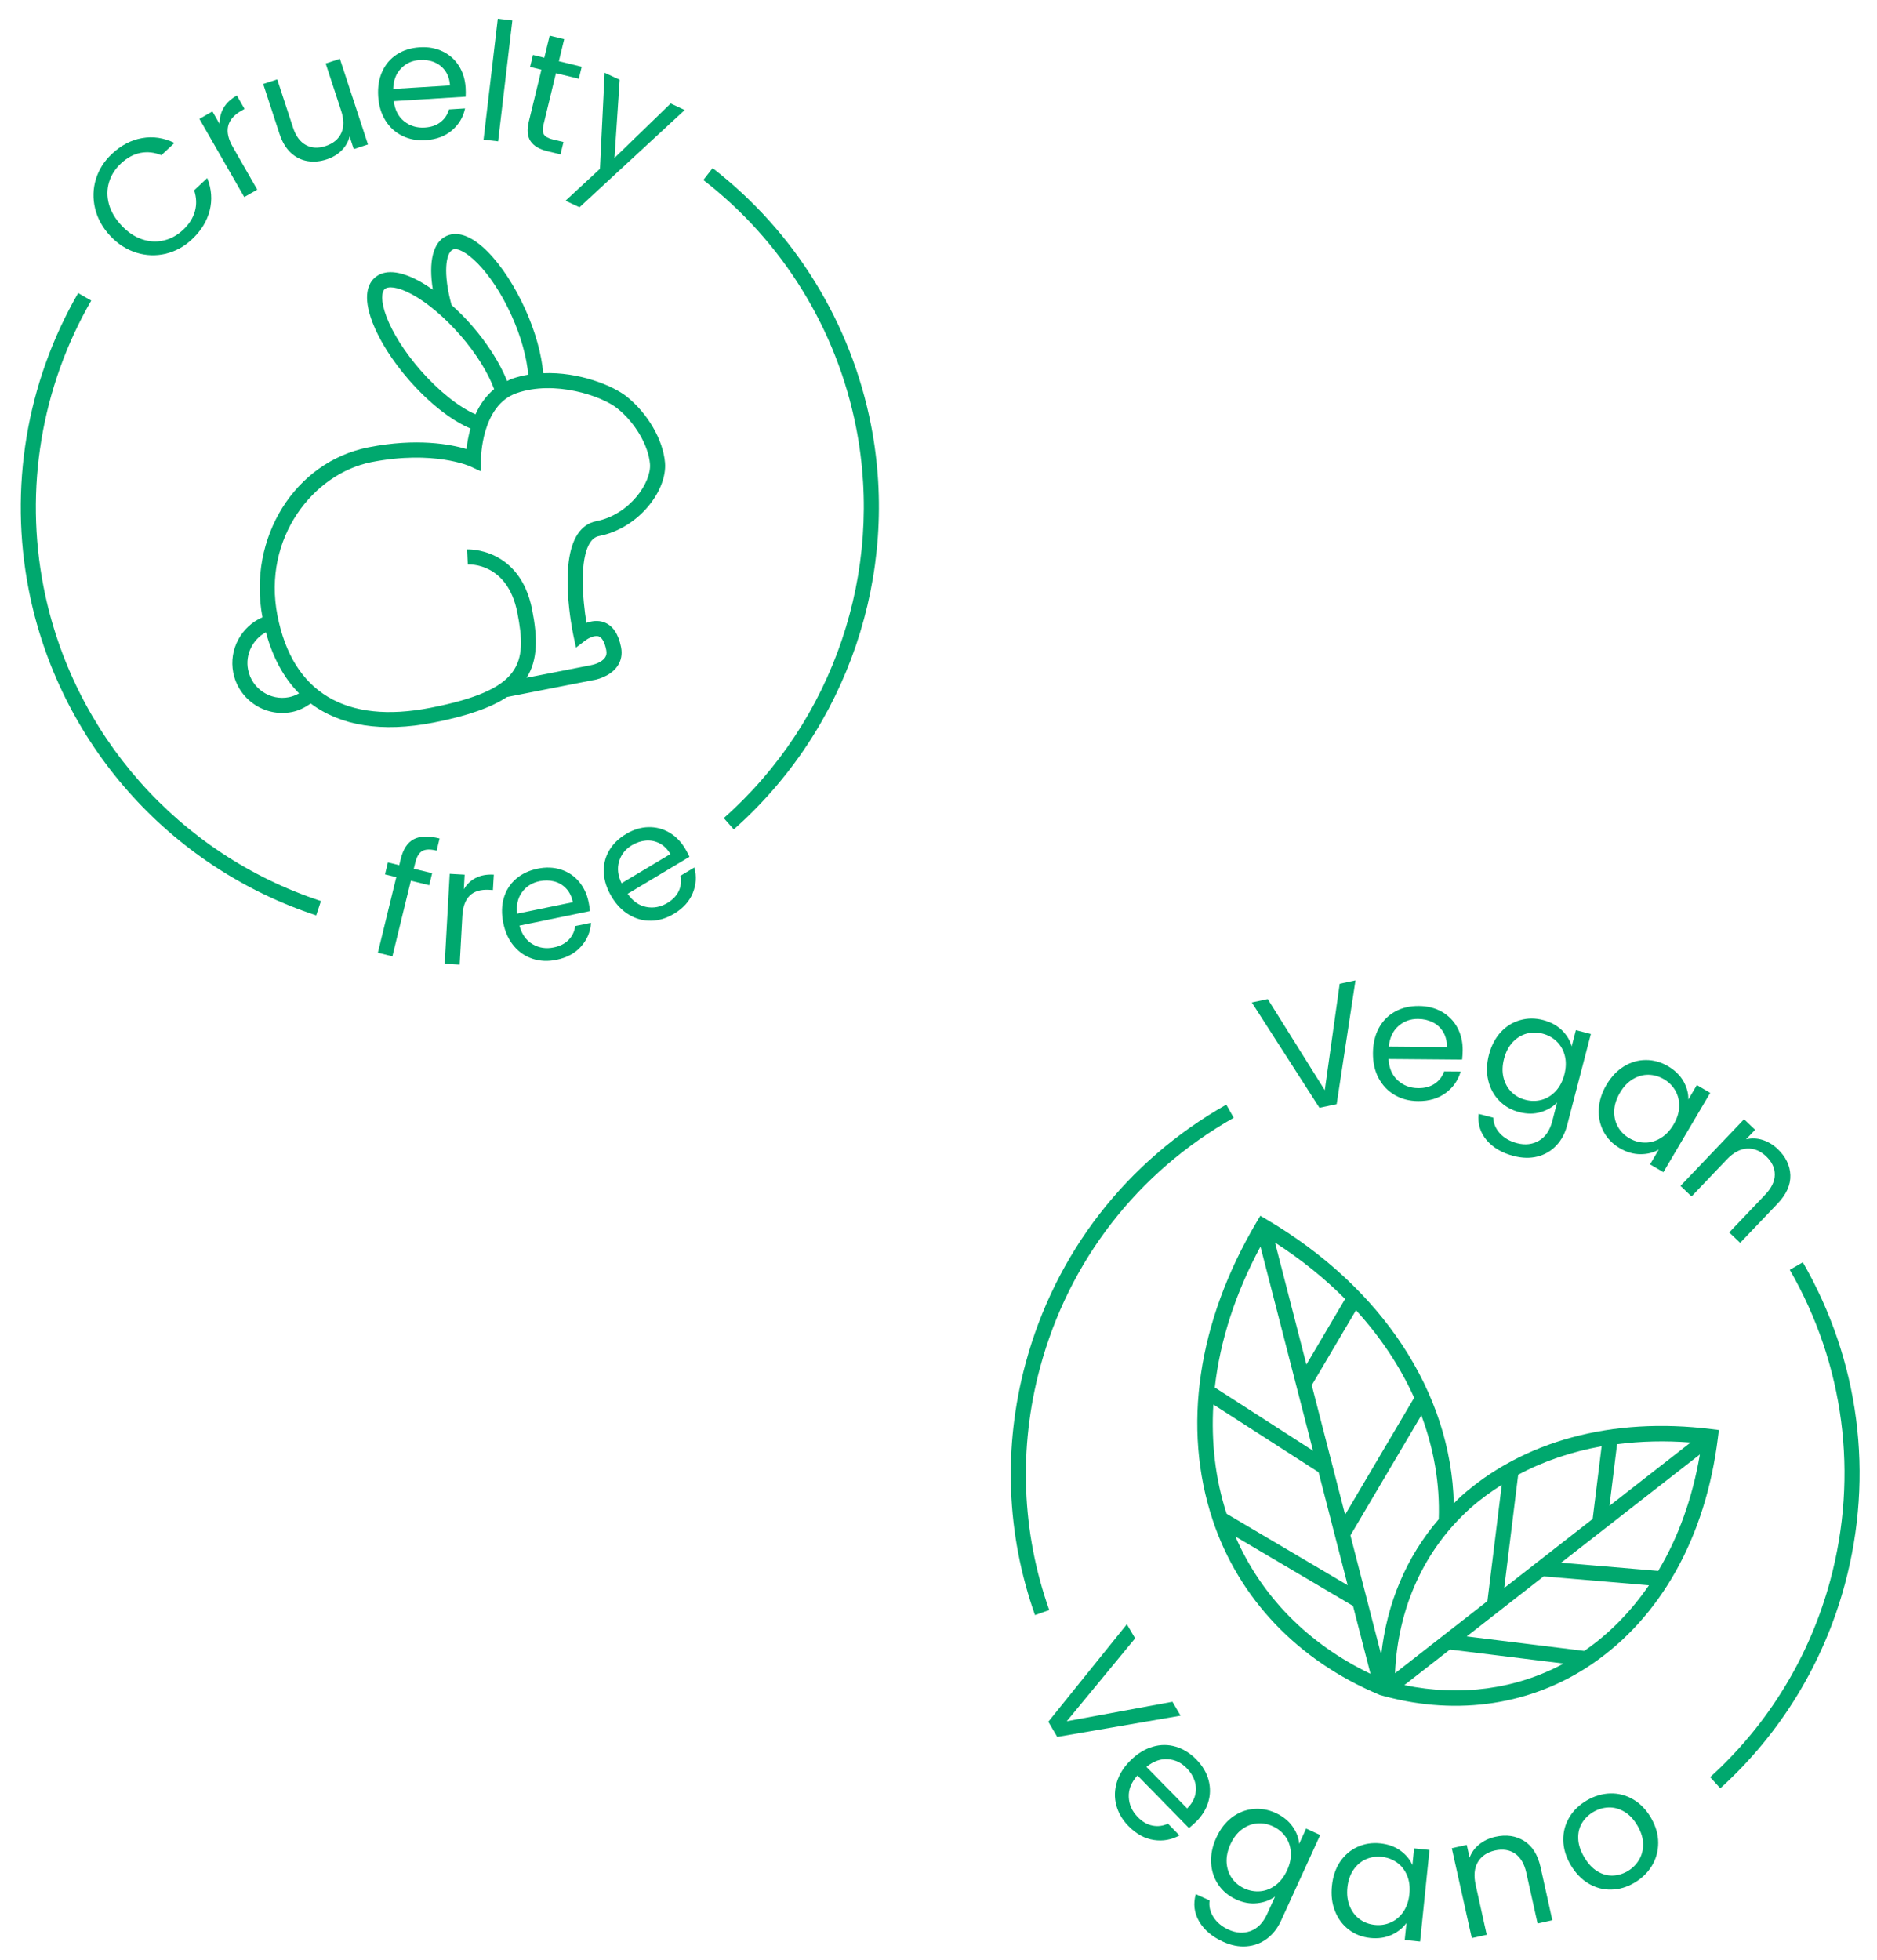 <?xml version="1.0" encoding="UTF-8" standalone="no"?>
<!DOCTYPE svg PUBLIC "-//W3C//DTD SVG 1.1//EN" "http://www.w3.org/Graphics/SVG/1.1/DTD/svg11.dtd">
<svg width="100%" height="100%" viewBox="0 0 342 357" version="1.1" xmlns="http://www.w3.org/2000/svg" xmlns:xlink="http://www.w3.org/1999/xlink" xml:space="preserve" xmlns:serif="http://www.serif.com/" style="fill-rule:evenodd;clip-rule:evenodd;stroke-linejoin:round;stroke-miterlimit:2;">
    <g transform="matrix(1,0,0,1,7.944,113.189)">
        <path d="M0,-6.236C-3.507,-24.128 -0.424,-42.662 8.678,-58.43L6.295,-59.802C-3.139,-43.462 -6.335,-24.25 -2.7,-5.707C2.734,22.019 22.805,44.731 49.675,53.566L50.535,50.952C24.608,42.43 5.243,20.515 0,-6.236" style="fill:rgb(0,168,110);fill-rule:nonzero;"/>
    </g>
    <g transform="matrix(1,0,0,1,129.837,151.09)">
        <path d="M0,-120.47L-1.681,-118.295C12.758,-107.125 22.644,-91.094 26.16,-73.156C31.29,-46.983 22.049,-19.743 2.04,-2.064L3.862,0C24.598,-18.323 34.177,-46.559 28.86,-73.685C25.216,-92.278 14.966,-108.893 0,-120.47" style="fill:rgb(0,168,110);fill-rule:nonzero;"/>
    </g>
    <g transform="matrix(1,0,0,1,24.826,25.429)">
        <path d="M0,20.595C1.778,21.148 3.559,21.216 5.335,20.802C7.119,20.379 8.716,19.51 10.132,18.189C11.798,16.634 12.881,14.879 13.381,12.925C13.873,10.978 13.725,9.001 12.936,7.008L10.548,9.239C10.98,10.551 11.031,11.826 10.687,13.054C10.35,14.29 9.631,15.423 8.517,16.458C7.449,17.454 6.262,18.1 4.95,18.39C3.644,18.684 2.322,18.603 0.992,18.137C-0.348,17.677 -1.579,16.839 -2.707,15.625C-3.856,14.398 -4.609,13.104 -4.986,11.743C-5.352,10.379 -5.349,9.057 -4.961,7.771C-4.577,6.481 -3.851,5.341 -2.79,4.351C-1.676,3.31 -0.493,2.668 0.767,2.422C2.025,2.177 3.296,2.318 4.575,2.841L6.964,0.616C5.021,-0.333 3.049,-0.621 1.057,-0.265C-0.93,0.081 -2.76,1.038 -4.427,2.594C-5.838,3.917 -6.816,5.454 -7.356,7.211C-7.886,8.963 -7.933,10.75 -7.495,12.573C-7.053,14.386 -6.137,16.043 -4.751,17.53C-3.36,19.02 -1.772,20.034 0,20.595" style="fill:rgb(0,168,110);fill-rule:nonzero;"/>
    </g>
    <g transform="matrix(1,0,0,1,43.93,33.092)">
        <path d="M0,-12.886L0.626,-13.245L-0.777,-15.692C-1.889,-15.052 -2.695,-14.294 -3.209,-13.396C-3.718,-12.506 -3.957,-11.529 -3.901,-10.475L-5.23,-12.792L-7.596,-11.429L0.577,2.806L2.94,1.454L-1.498,-6.298C-3.15,-9.17 -2.653,-11.366 0,-12.886" style="fill:rgb(0,168,110);fill-rule:nonzero;"/>
    </g>
    <g transform="matrix(1,0,0,1,52.993,12.415)">
        <path d="M0,15.422C0.89,16.241 1.9,16.744 3.033,16.932C4.165,17.12 5.34,17.014 6.555,16.612C7.619,16.261 8.516,15.718 9.255,14.985C9.988,14.252 10.472,13.404 10.708,12.446L11.462,14.753L14.053,13.904L8.939,-1.698L6.348,-0.849L9.155,7.721C9.695,9.354 9.699,10.726 9.179,11.846C8.666,12.958 7.714,13.74 6.331,14.194C4.982,14.64 3.782,14.574 2.732,14.004C1.685,13.43 0.908,12.38 0.404,10.844L-2.48,2.044L-5.04,2.887L-2.047,12.023C-1.572,13.463 -0.889,14.593 0,15.422" style="fill:rgb(0,168,110);fill-rule:nonzero;"/>
    </g>
    <g transform="matrix(1,0,0,1,81.989,18.579)">
        <path d="M0,-3.008L-10.346,-2.371C-10.301,-3.94 -9.824,-5.188 -8.911,-6.118C-8,-7.057 -6.855,-7.572 -5.478,-7.649C-4.521,-7.713 -3.634,-7.577 -2.823,-7.23C-2.013,-6.89 -1.356,-6.36 -0.851,-5.64C-0.345,-4.924 -0.063,-4.047 0,-3.008M2.849,-2.612C2.754,-4.11 2.348,-5.43 1.629,-6.572C0.907,-7.723 -0.077,-8.597 -1.313,-9.199C-2.548,-9.802 -3.941,-10.063 -5.499,-9.963C-7.093,-9.868 -8.482,-9.437 -9.667,-8.674C-10.85,-7.908 -11.746,-6.864 -12.343,-5.546C-12.943,-4.231 -13.188,-2.722 -13.081,-1.032C-12.978,0.665 -12.536,2.129 -11.762,3.376C-10.986,4.614 -9.963,5.548 -8.691,6.169C-7.427,6.797 -6.014,7.055 -4.455,6.963C-2.503,6.837 -0.901,6.251 0.358,5.175C1.616,4.111 2.41,2.773 2.747,1.175L-0.182,1.358C-0.444,2.295 -0.951,3.057 -1.702,3.657C-2.457,4.253 -3.423,4.586 -4.596,4.66C-6.035,4.748 -7.283,4.369 -8.349,3.527C-9.41,2.681 -10.042,1.448 -10.24,-0.153L2.858,-0.965C2.885,-1.544 2.879,-2.093 2.849,-2.612" style="fill:rgb(0,168,110);fill-rule:nonzero;"/>
    </g>
    <g transform="matrix(-0.993,-0.117,-0.117,0.993,86.858,25.054)">
        <rect x="-3.956" y="-21.934" width="2.673" height="22.172" style="fill:rgb(0,168,110);"/>
    </g>
    <g transform="matrix(1,0,0,1,99.731,7.074)">
        <path d="M0,20.47L2.392,21.049L2.939,18.803L0.982,18.336C0.17,18.137 -0.36,17.833 -0.618,17.439C-0.869,17.037 -0.902,16.446 -0.71,15.672L1.565,6.264L5.731,7.274L6.26,5.093L2.098,4.079L3.066,0.065L0.422,-0.579L-0.553,3.443L-2.625,2.937L-3.152,5.122L-1.083,5.624L-3.367,15.033C-3.741,16.586 -3.639,17.788 -3.065,18.641C-2.497,19.502 -1.471,20.115 0,20.47" style="fill:rgb(0,168,110);fill-rule:nonzero;"/>
    </g>
    <g transform="matrix(1,0,0,1,124.752,30.967)">
        <path d="M0,-10.919L-2.554,-12.112L-12.789,-2.2L-11.841,-16.435L-14.587,-17.711L-15.439,-0.204L-21.718,5.603L-19.162,6.792L0,-10.919Z" style="fill:rgb(0,168,110);fill-rule:nonzero;"/>
    </g>
    <g transform="matrix(1,0,0,1,75.392,168.196)">
        <path d="M0,-9.942L0.279,-11.077C0.536,-12.126 0.951,-12.82 1.537,-13.163C2.127,-13.503 3,-13.527 4.169,-13.24L4.704,-15.455C2.672,-15.952 1.085,-15.9 -0.035,-15.302C-1.16,-14.701 -1.935,-13.507 -2.374,-11.726L-2.649,-10.588L-4.714,-11.096L-5.244,-8.912L-3.185,-8.407L-6.543,5.358L-3.894,6.01L-0.531,-7.757L2.812,-6.943L3.346,-9.131L0,-9.942Z" style="fill:rgb(0,168,110);fill-rule:nonzero;"/>
    </g>
    <g transform="matrix(1,0,0,1,86.681,174.987)">
        <path d="M0,-15.062C-0.92,-14.591 -1.637,-13.901 -2.169,-12.99L-2.02,-15.652L-4.744,-15.804L-5.655,0.587L-2.928,0.742L-2.437,-8.173C-2.253,-11.485 -0.635,-13.054 2.412,-12.89L3.129,-12.848L3.294,-15.657C2.012,-15.728 0.914,-15.53 0,-15.062" style="fill:rgb(0,168,110);fill-rule:nonzero;"/>
    </g>
    <g transform="matrix(1,0,0,1,94.225,166.651)">
        <path d="M0,-0.208C-0.18,-1.761 0.12,-3.068 0.89,-4.125C1.662,-5.178 2.724,-5.847 4.07,-6.129C5.012,-6.316 5.905,-6.306 6.753,-6.086C7.61,-5.863 8.334,-5.431 8.934,-4.789C9.541,-4.148 9.943,-3.317 10.152,-2.302L0,-0.208ZM7.976,-8.247C6.672,-8.667 5.245,-8.723 3.721,-8.41C2.162,-8.085 0.844,-7.463 -0.217,-6.542C-1.282,-5.618 -2.02,-4.463 -2.43,-3.075C-2.833,-1.686 -2.865,-0.162 -2.521,1.504C-2.181,3.164 -1.542,4.559 -0.589,5.683C0.35,6.8 1.494,7.576 2.843,8.016C4.186,8.448 5.622,8.515 7.148,8.199C9.066,7.808 10.572,6.994 11.658,5.755C12.753,4.518 13.354,3.085 13.466,1.454L10.585,2.046C10.462,3.003 10.067,3.84 9.408,4.536C8.739,5.234 7.837,5.703 6.679,5.937C5.276,6.23 3.984,6.031 2.813,5.347C1.643,4.663 0.844,3.535 0.419,1.969L13.27,-0.682C13.21,-1.258 13.132,-1.802 13.023,-2.313C12.723,-3.782 12.129,-5.034 11.259,-6.062C10.381,-7.097 9.288,-7.826 7.976,-8.247" style="fill:rgb(0,168,110);fill-rule:nonzero;"/>
    </g>
    <g transform="matrix(1,0,0,1,113.253,157.503)">
        <path d="M0,3.394C-0.676,1.988 -0.832,0.657 -0.448,-0.595C-0.075,-1.85 0.709,-2.828 1.894,-3.537C2.72,-4.029 3.566,-4.306 4.442,-4.379C5.321,-4.448 6.147,-4.281 6.928,-3.874C7.706,-3.472 8.363,-2.817 8.897,-1.923L0,3.394ZM10.44,4.773C10.043,5.651 9.345,6.39 8.334,6.998C7.098,7.73 5.818,7.977 4.482,7.71C3.15,7.448 2.025,6.648 1.113,5.315L12.373,-1.424C12.125,-1.952 11.868,-2.439 11.602,-2.89C10.839,-4.169 9.866,-5.157 8.699,-5.844C7.535,-6.528 6.261,-6.857 4.883,-6.825C3.505,-6.793 2.15,-6.377 0.817,-5.577C-0.561,-4.755 -1.595,-3.732 -2.295,-2.513C-2.995,-1.289 -3.312,0.041 -3.234,1.49C-3.164,2.933 -2.689,4.387 -1.821,5.842C-0.944,7.302 0.117,8.399 1.382,9.149C2.644,9.895 3.975,10.251 5.389,10.22C6.808,10.196 8.181,9.778 9.52,8.977C11.201,7.974 12.352,6.711 12.973,5.186C13.6,3.658 13.691,2.105 13.26,0.525L10.74,2.031C10.938,2.984 10.833,3.898 10.44,4.773" style="fill:rgb(0,168,110);fill-rule:nonzero;"/>
    </g>
    <g transform="matrix(1,0,0,1,118.43,89.925)">
        <path d="M0,-5.413C0.281,-2.041 -3.698,3.825 -9.774,5.017C-11.18,5.292 -12.33,6.089 -13.187,7.384C-16.615,12.559 -14.222,24.572 -13.937,25.925L-13.483,28.046L-11.754,26.733C-11.382,26.449 -10.124,25.714 -9.304,26.023C-8.71,26.248 -8.238,27.129 -7.969,28.501C-7.86,29.058 -7.931,29.493 -8.195,29.874C-8.807,30.757 -10.233,31.17 -10.853,31.267L-22.484,33.546C-20.42,30.309 -20.468,26.25 -21.466,21.158C-23.71,9.712 -33.251,10.151 -33.349,10.158L-33.182,12.903C-32.888,12.884 -25.952,12.575 -24.166,21.687C-22.341,30.999 -23.302,35.741 -39.948,39.004C-55.469,42.045 -65.127,36.239 -67.877,22.211C-70.654,8.043 -61.264,-3.681 -50.75,-5.742C-39.421,-7.962 -32.817,-4.997 -32.753,-4.968L-30.784,-4.06L-30.795,-6.22C-30.796,-6.319 -30.769,-16.055 -24.309,-18.308C-17.388,-20.711 -8.829,-17.826 -5.961,-15.539C-2.736,-12.969 -0.285,-8.806 0,-5.413M-65.776,37.082C-69.214,37.756 -72.557,35.508 -73.231,32.07C-73.776,29.292 -72.386,26.543 -69.981,25.256C-68.735,29.869 -66.702,33.594 -63.939,36.385C-64.514,36.702 -65.124,36.954 -65.776,37.082M-41.838,-22.51C-44.676,-25.767 -46.869,-29.217 -48.011,-32.225C-49.133,-35.179 -48.875,-36.794 -48.313,-37.285C-47.759,-37.764 -46.117,-37.808 -43.345,-36.294C-40.52,-34.753 -37.403,-32.11 -34.562,-28.857C-31.683,-25.556 -29.506,-22.045 -28.396,-19.043C-29.938,-17.757 -31.037,-16.142 -31.787,-14.456C-34.794,-15.746 -38.528,-18.718 -41.838,-22.51M-35.917,-44.454C-34.23,-45.183 -29.061,-40.969 -25.199,-32.394C-23.493,-28.601 -22.45,-24.794 -22.185,-21.676C-23.203,-21.5 -24.216,-21.253 -25.214,-20.902C-25.513,-20.798 -25.749,-20.635 -26.026,-20.511C-27.307,-23.706 -29.562,-27.308 -32.489,-30.663C-33.671,-32.019 -34.912,-33.241 -36.161,-34.375C-37.738,-40.135 -37.221,-43.865 -35.917,-44.454M-4.249,-17.689C-6.726,-19.663 -12.928,-22.216 -19.454,-21.942C-19.753,-25.364 -20.872,-29.476 -22.694,-33.524C-26.394,-41.747 -32.562,-48.959 -37.046,-46.959C-39.532,-45.841 -40.39,-42.259 -39.565,-37.157C-40.399,-37.744 -41.224,-38.268 -42.03,-38.708C-46.521,-41.158 -48.908,-40.416 -50.121,-39.357C-51.336,-38.302 -52.399,-36.037 -50.582,-31.248C-49.328,-27.946 -46.959,-24.199 -43.91,-20.702C-40.247,-16.507 -36.166,-13.304 -32.713,-11.866C-33.104,-10.455 -33.328,-9.13 -33.433,-8.124C-36.315,-8.983 -42.465,-10.169 -51.279,-8.442C-64.702,-5.811 -73.332,8.053 -70.609,22.524C-74.458,24.197 -76.76,28.37 -75.931,32.6C-74.966,37.526 -70.173,40.748 -65.247,39.782C-63.989,39.536 -62.849,38.957 -61.809,38.227C-56.388,42.307 -48.818,43.546 -39.419,41.704C-33.256,40.496 -28.953,38.972 -26.054,37.05L-10.374,33.973C-10.083,33.958 -7.335,33.445 -5.946,31.455C-5.25,30.462 -5.017,29.257 -5.269,27.972C-5.742,25.558 -6.775,24.036 -8.34,23.448C-9.495,23.014 -10.647,23.211 -11.578,23.546C-12.255,19.358 -12.919,11.959 -10.894,8.902C-10.445,8.226 -9.922,7.849 -9.245,7.716C-1.985,6.294 3.16,-0.632 2.739,-5.643C2.392,-9.797 -0.416,-14.637 -4.249,-17.689" style="fill:rgb(0,168,110);fill-rule:nonzero;"/>
    </g>
    <g transform="matrix(1,0,0,1,243.545,179.256)">
        <path d="M0,21.887L3.433,-0.665L0.556,-0.05L-2.165,19.344L-12.557,2.743L-15.458,3.363L-3.136,22.552L0,21.887Z" style="fill:rgb(0,168,110);fill-rule:nonzero;"/>
    </g>
    <g transform="matrix(1,0,0,1,254.777,196.91)">
        <path d="M0,-9.975C0.992,-10.868 2.196,-11.313 3.607,-11.293C4.585,-11.291 5.474,-11.08 6.279,-10.685C7.082,-10.274 7.717,-9.685 8.18,-8.915C8.643,-8.144 8.869,-7.237 8.861,-6.17L-1.733,-6.257C-1.574,-7.848 -0.996,-9.09 0,-9.975M-3.586,-0.505C-2.876,0.815 -1.901,1.84 -0.659,2.566C0.594,3.295 2.015,3.664 3.606,3.674C5.61,3.691 7.283,3.193 8.638,2.197C9.994,1.2 10.902,-0.107 11.366,-1.714L8.362,-1.739C8.03,-0.802 7.458,-0.054 6.651,0.501C5.834,1.053 4.828,1.329 3.627,1.314C2.154,1.305 0.909,0.829 -0.117,-0.113C-1.133,-1.047 -1.691,-2.337 -1.778,-3.993L11.625,-3.882C11.694,-4.472 11.731,-5.042 11.732,-5.565C11.75,-7.097 11.424,-8.469 10.775,-9.692C10.118,-10.912 9.183,-11.876 7.964,-12.584C6.742,-13.277 5.342,-13.64 3.745,-13.652C2.117,-13.666 0.667,-13.327 -0.592,-12.629C-1.849,-11.936 -2.835,-10.939 -3.541,-9.642C-4.243,-8.342 -4.604,-6.821 -4.617,-5.089C-4.632,-3.352 -4.291,-1.823 -3.586,-0.505" style="fill:rgb(0,168,110);fill-rule:nonzero;"/>
    </g>
    <g transform="matrix(1,0,0,1,275.62,206.611)">
        <path d="M0,-16.758C0.732,-17.532 1.572,-18.053 2.526,-18.317C3.475,-18.574 4.455,-18.57 5.462,-18.312C6.473,-18.049 7.337,-17.568 8.047,-16.866C8.762,-16.16 9.248,-15.294 9.507,-14.257C9.759,-13.216 9.733,-12.088 9.415,-10.869C9.097,-9.64 8.576,-8.635 7.838,-7.839C7.105,-7.054 6.26,-6.528 5.295,-6.26C4.329,-5.992 3.343,-5.99 2.337,-6.254C1.33,-6.511 0.472,-6.993 -0.232,-7.693C-0.936,-8.394 -1.412,-9.265 -1.671,-10.312C-1.929,-11.355 -1.895,-12.504 -1.571,-13.744C-1.253,-14.974 -0.731,-15.973 0,-16.758M-2.461,-6.11C-1.469,-5.088 -0.258,-4.39 1.188,-4.018C2.586,-3.654 3.896,-3.651 5.11,-4.016C6.317,-4.377 7.313,-4.957 8.09,-5.767L7.21,-2.362C6.771,-0.676 5.967,0.497 4.782,1.189C3.603,1.87 2.274,2.026 0.795,1.641C-0.511,1.298 -1.545,0.708 -2.32,-0.138C-3.094,-0.98 -3.499,-1.936 -3.537,-3.001L-6.207,-3.691C-6.398,-1.888 -5.919,-0.296 -4.756,1.076C-3.595,2.454 -1.945,3.426 0.187,3.974C1.747,4.38 3.201,4.407 4.544,4.069C5.889,3.715 7.027,3.048 7.956,2.057C8.891,1.067 9.55,-0.168 9.93,-1.658L14.242,-18.248L11.518,-18.952L10.747,-15.993C10.472,-17.052 9.887,-18.022 8.994,-18.913C8.093,-19.794 6.945,-20.428 5.537,-20.793C4.096,-21.165 2.702,-21.16 1.344,-20.769C-0.013,-20.388 -1.188,-19.652 -2.186,-18.576C-3.18,-17.489 -3.896,-16.125 -4.328,-14.466C-4.754,-12.823 -4.795,-11.272 -4.458,-9.819C-4.121,-8.36 -3.453,-7.121 -2.461,-6.11" style="fill:rgb(0,168,110);fill-rule:nonzero;"/>
    </g>
    <g transform="matrix(1,0,0,1,295.169,207.577)">
        <path d="M0,-8.521C0.642,-9.615 1.422,-10.434 2.34,-10.986C3.254,-11.532 4.206,-11.8 5.197,-11.788C6.181,-11.771 7.122,-11.499 8.024,-10.968C8.919,-10.435 9.612,-9.734 10.104,-8.869C10.593,-7.993 10.823,-7.025 10.783,-5.96C10.748,-4.89 10.403,-3.815 9.762,-2.722C9.116,-1.63 8.334,-0.812 7.413,-0.25C6.49,0.307 5.531,0.583 4.53,0.563C3.526,0.558 2.579,0.289 1.681,-0.24C0.785,-0.769 0.097,-1.467 -0.388,-2.336C-0.87,-3.199 -1.09,-4.176 -1.048,-5.25C-1.007,-6.325 -0.656,-7.415 0,-8.521M-2.983,-1.431C-2.318,-0.19 -1.349,0.811 -0.062,1.575C1.182,2.306 2.444,2.675 3.707,2.68C4.975,2.684 6.094,2.407 7.067,1.836L5.48,4.531L7.907,5.957L16.439,-8.484L14.009,-9.917L12.456,-7.281C12.486,-8.376 12.197,-9.47 11.587,-10.57C10.975,-11.659 10.037,-12.581 8.781,-13.333C7.497,-14.091 6.148,-14.474 4.741,-14.473C3.33,-14.478 1.997,-14.096 0.74,-13.332C-0.511,-12.566 -1.577,-11.45 -2.454,-9.972C-3.314,-8.512 -3.783,-7.038 -3.863,-5.546C-3.94,-4.047 -3.643,-2.676 -2.983,-1.431" style="fill:rgb(0,168,110);fill-rule:nonzero;"/>
    </g>
    <g transform="matrix(1,0,0,1,308.211,212.342)">
        <path d="M0,5.612L6.4,-1.101C7.614,-2.376 8.846,-3.04 10.107,-3.106C11.37,-3.17 12.538,-2.696 13.598,-1.687C14.651,-0.686 15.166,0.426 15.163,1.645C15.153,2.862 14.568,4.083 13.417,5.288L6.866,12.167L8.856,14.064L15.681,6.911C17.291,5.226 18.059,3.496 17.998,1.731C17.932,-0.036 17.163,-1.621 15.687,-3.033C14.86,-3.814 13.939,-4.369 12.931,-4.686C11.921,-4.998 10.917,-5.035 9.929,-4.794L11.576,-6.533L9.563,-8.452L-2.017,3.691L0,5.612Z" style="fill:rgb(0,168,110);fill-rule:nonzero;"/>
    </g>
    <g transform="matrix(1,0,0,1,205.32,316.41)">
        <path d="M0,-20.525L-14.309,-2.768L-12.684,0L9.791,-3.872L8.301,-6.403L-10.952,-2.856L1.508,-17.961L0,-20.525Z" style="fill:rgb(0,168,110);fill-rule:nonzero;"/>
    </g>
    <g transform="matrix(1,0,0,1,212.745,332.743)">
        <path d="M0,-12.277C1.331,-12.199 2.494,-11.654 3.475,-10.648C4.165,-9.95 4.645,-9.172 4.927,-8.32C5.203,-7.464 5.235,-6.6 5.017,-5.73C4.8,-4.859 4.315,-4.05 3.557,-3.31L-3.857,-10.875C-2.622,-11.887 -1.337,-12.357 0,-12.277M0.063,-0.534C-0.836,-0.111 -1.768,0.015 -2.733,-0.173C-3.701,-0.356 -4.608,-0.876 -5.444,-1.736C-6.475,-2.787 -7.018,-4.003 -7.073,-5.384C-7.132,-6.778 -6.609,-8.081 -5.494,-9.312L3.887,0.269C4.349,-0.111 4.773,-0.479 5.152,-0.848C6.246,-1.913 6.998,-3.114 7.399,-4.435C7.803,-5.761 7.821,-7.104 7.465,-8.464C7.1,-9.828 6.361,-11.074 5.246,-12.212C4.104,-13.376 2.845,-14.161 1.461,-14.565C0.084,-14.971 -1.323,-14.962 -2.733,-14.542C-4.152,-14.124 -5.482,-13.312 -6.72,-12.094C-7.961,-10.884 -8.799,-9.56 -9.24,-8.13C-9.681,-6.694 -9.719,-5.283 -9.352,-3.884C-8.978,-2.489 -8.241,-1.221 -7.124,-0.088C-5.733,1.338 -4.198,2.181 -2.535,2.438C-0.873,2.694 0.694,2.417 2.159,1.612L0.063,-0.534Z" style="fill:rgb(0,168,110);fill-rule:nonzero;"/>
    </g>
    <g transform="matrix(1,0,0,1,232.439,340.658)">
        <path d="M0,2.751C-0.859,3.397 -1.79,3.776 -2.786,3.867C-3.787,3.957 -4.759,3.789 -5.702,3.36C-6.645,2.927 -7.405,2.307 -7.976,1.494C-8.544,0.687 -8.869,-0.259 -8.941,-1.334C-9.007,-2.41 -8.773,-3.53 -8.246,-4.699C-7.714,-5.854 -7.022,-6.749 -6.174,-7.393C-5.323,-8.029 -4.402,-8.393 -3.416,-8.487C-2.438,-8.578 -1.472,-8.404 -0.524,-7.97C0.423,-7.535 1.182,-6.914 1.767,-6.103C2.349,-5.288 2.679,-4.342 2.748,-3.277C2.828,-2.209 2.604,-1.104 2.075,0.047C1.545,1.197 0.855,2.1 0,2.751M-4.585,11.112C-5.859,11.578 -7.198,11.495 -8.594,10.86C-9.817,10.302 -10.729,9.536 -11.343,8.571C-11.963,7.605 -12.193,6.598 -12.043,5.541L-14.556,4.397C-15.059,6.142 -14.857,7.794 -13.956,9.35C-13.05,10.907 -11.596,12.144 -9.599,13.056C-8.126,13.726 -6.7,14.011 -5.32,13.9C-3.934,13.79 -2.696,13.333 -1.604,12.518C-0.518,11.707 0.346,10.603 0.982,9.207L8.107,-6.382L5.546,-7.555L4.272,-4.769C4.192,-5.858 3.784,-6.92 3.055,-7.953C2.32,-8.981 1.296,-9.796 -0.022,-10.401C-1.378,-11.02 -2.757,-11.26 -4.16,-11.108C-5.559,-10.968 -6.835,-10.447 -8.014,-9.556C-9.181,-8.669 -10.12,-7.442 -10.829,-5.882C-11.537,-4.345 -11.845,-2.824 -11.767,-1.332C-11.689,0.164 -11.246,1.501 -10.45,2.674C-9.653,3.842 -8.575,4.738 -7.225,5.357C-5.901,5.962 -4.614,6.191 -3.361,6.043C-2.104,5.901 -1.025,5.497 -0.112,4.836L-1.576,8.04C-2.3,9.613 -3.303,10.637 -4.585,11.112" style="fill:rgb(0,168,110);fill-rule:nonzero;"/>
    </g>
    <g transform="matrix(1,0,0,1,255.708,341.082)">
        <path d="M0,7.169C-0.607,8.057 -1.367,8.71 -2.281,9.116C-3.191,9.528 -4.168,9.681 -5.2,9.571C-6.239,9.465 -7.158,9.123 -7.96,8.536C-8.763,7.95 -9.375,7.161 -9.781,6.162C-10.192,5.168 -10.335,4.035 -10.204,2.752C-10.072,1.494 -9.703,0.423 -9.103,-0.461C-8.499,-1.338 -7.747,-1.982 -6.846,-2.386C-5.939,-2.782 -4.974,-2.932 -3.935,-2.825C-2.903,-2.715 -1.974,-2.371 -1.165,-1.789C-0.351,-1.199 0.261,-0.411 0.673,0.572C1.088,1.563 1.223,2.682 1.099,3.938C0.966,5.202 0.603,6.274 0,7.169M4.751,-4.084L1.945,-4.372L1.638,-1.327C1.206,-2.338 0.484,-3.21 -0.525,-3.948C-1.539,-4.688 -2.772,-5.135 -4.243,-5.285C-5.723,-5.435 -7.107,-5.218 -8.381,-4.633C-9.662,-4.045 -10.713,-3.147 -11.543,-1.928C-12.356,-0.704 -12.852,0.754 -13.026,2.467C-13.199,4.152 -13.018,5.685 -12.456,7.073C-11.905,8.463 -11.063,9.586 -9.941,10.438C-8.818,11.294 -7.521,11.797 -6.029,11.951C-4.593,12.097 -3.296,11.909 -2.141,11.38C-0.993,10.851 -0.091,10.125 0.561,9.208L0.24,12.317L3.041,12.604L4.751,-4.084Z" style="fill:rgb(0,168,110);fill-rule:nonzero;"/>
    </g>
    <g transform="matrix(1,0,0,1,272.399,350.125)">
        <path d="M0,-13.032C1.418,-13.343 2.628,-13.156 3.634,-12.475C4.645,-11.787 5.336,-10.628 5.697,-8.994L7.759,0.273L10.443,-0.33L8.304,-9.978C7.794,-12.255 6.795,-13.851 5.289,-14.783C3.785,-15.716 2.038,-15.961 0.045,-15.518C-1.069,-15.269 -2.04,-14.814 -2.865,-14.149C-3.69,-13.484 -4.278,-12.676 -4.634,-11.72L-5.148,-14.048L-7.873,-13.444L-4.229,2.929L-1.51,2.323L-3.518,-6.727C-3.899,-8.439 -3.768,-9.839 -3.124,-10.922C-2.474,-12.01 -1.433,-12.707 0,-13.032" style="fill:rgb(0,168,110);fill-rule:nonzero;"/>
    </g>
    <g transform="matrix(1,0,0,1,298.36,338.331)">
        <path d="M0,-5.75C0.674,-4.589 1.021,-3.463 1.024,-2.38C1.031,-1.292 0.773,-0.33 0.25,0.516C-0.262,1.366 -0.96,2.045 -1.823,2.547C-2.689,3.05 -3.596,3.316 -4.548,3.339C-5.505,3.367 -6.431,3.101 -7.343,2.54C-8.244,1.986 -9.044,1.111 -9.735,-0.07C-10.415,-1.232 -10.771,-2.35 -10.801,-3.41C-10.84,-4.483 -10.605,-5.429 -10.104,-6.252C-9.603,-7.076 -8.907,-7.744 -8.03,-8.261C-7.166,-8.764 -6.248,-9.039 -5.272,-9.072C-4.302,-9.107 -3.349,-8.853 -2.423,-8.311C-1.486,-7.765 -0.68,-6.912 0,-5.75M-4.966,-11.63C-6.427,-11.584 -7.848,-11.167 -9.221,-10.363C-10.594,-9.56 -11.667,-8.53 -12.42,-7.275C-13.173,-6.015 -13.545,-4.633 -13.522,-3.122C-13.499,-1.61 -13.059,-0.116 -12.193,1.369C-11.316,2.862 -10.235,3.998 -8.945,4.771C-7.655,5.543 -6.28,5.918 -4.818,5.889C-3.351,5.867 -1.945,5.457 -0.589,4.66C0.784,3.856 1.859,2.817 2.627,1.543C3.391,0.268 3.777,-1.132 3.774,-2.65C3.771,-4.175 3.33,-5.686 2.46,-7.183C1.58,-8.683 0.489,-9.809 -0.812,-10.556C-2.117,-11.31 -3.495,-11.668 -4.966,-11.63" style="fill:rgb(0,168,110);fill-rule:nonzero;"/>
    </g>
    <g transform="matrix(1,0,0,1,302.133,247.906)">
        <path d="M0,38.265L-17.682,36.768L7.598,17.041C6.244,24.976 3.676,32.14 0,38.265M-13.471,52.838L-34.887,50.197L-20.872,39.26L-1.685,40.884C-4.941,45.629 -8.88,49.676 -13.471,52.838M-46.257,59.07L-37.948,52.587L-17.231,55.141C-25.902,59.827 -35.988,61.176 -46.257,59.07M-77.037,31.994L-55.607,44.641L-52.421,57.011C-63.769,51.565 -72.341,42.863 -77.037,31.994M-81.055,7.948L-61.883,20.283L-56.577,40.874L-78.639,27.854C-80.704,21.519 -81.463,14.811 -81.055,7.948M-72.469,-20.817L-62.892,16.364L-80.792,4.848C-79.841,-3.645 -77.045,-12.318 -72.469,-20.817M-69.818,-21.55C-65.04,-18.466 -60.764,-15.019 -57.047,-11.276L-64.096,0.665L-69.818,-21.55ZM-44.466,6.718L-57.047,28.028L-63.124,4.432L-55.063,-9.226C-50.565,-4.305 -47.005,1.069 -44.466,6.718M-50.468,53.566L-56.077,31.795L-43.158,9.915C-40.876,16.018 -39.761,22.394 -39.986,28.845C-45.868,35.68 -49.464,44.18 -50.468,53.566M-34.236,26.849C-32.463,25.257 -30.521,23.872 -28.505,22.583L-31.117,43.763L-47.952,56.902C-47.442,45.009 -42.666,34.412 -34.236,26.849M-8.879,26.409L-7.495,15.182C-3.213,14.627 1.265,14.516 5.902,14.871L-8.879,26.409ZM-28.055,41.373L-25.512,20.746C-20.909,18.276 -15.795,16.544 -10.309,15.561L-11.942,28.798L-28.055,41.373ZM11.053,12.599L9.69,12.428C-8.42,10.177 -24.671,14.574 -36.074,24.803C-36.489,25.174 -36.846,25.591 -37.244,25.976C-37.737,5.815 -50.263,-13.339 -71.313,-25.737L-72.495,-26.432L-73.195,-25.255C-83.932,-7.109 -86.768,12.151 -81.179,28.977C-76.412,43.33 -65.616,54.641 -50.778,60.835L-50.778,60.853L-49.772,61.12C-36.368,64.697 -23.036,62.646 -12.233,55.345C0.46,46.771 8.669,32.073 10.884,13.96L11.053,12.599Z" style="fill:rgb(0,168,110);fill-rule:nonzero;"/>
    </g>
    <g transform="matrix(1,0,0,1,191.172,202.151)">
        <path d="M0,91.151C-5.034,76.905 -5.612,61.633 -1.668,46.984C3.565,27.548 16.094,11.388 33.616,1.478L32.262,-0.918C14.096,9.36 1.101,26.116 -4.325,46.269C-8.414,61.456 -7.813,77.296 -2.59,92.069L0,91.151Z" style="fill:rgb(0,168,110);fill-rule:nonzero;"/>
    </g>
    <g transform="matrix(1,0,0,1,311.601,231.984)">
        <path d="M0,91.749L1.847,93.785C12.821,83.845 20.668,70.997 24.536,56.629C29.905,36.688 27.187,15.852 16.883,-2.036L14.502,-0.665C24.438,16.588 27.058,36.681 21.879,55.915C18.149,69.77 10.584,82.162 0,91.749" style="fill:rgb(0,168,110);fill-rule:nonzero;"/>
    </g>
</svg>
